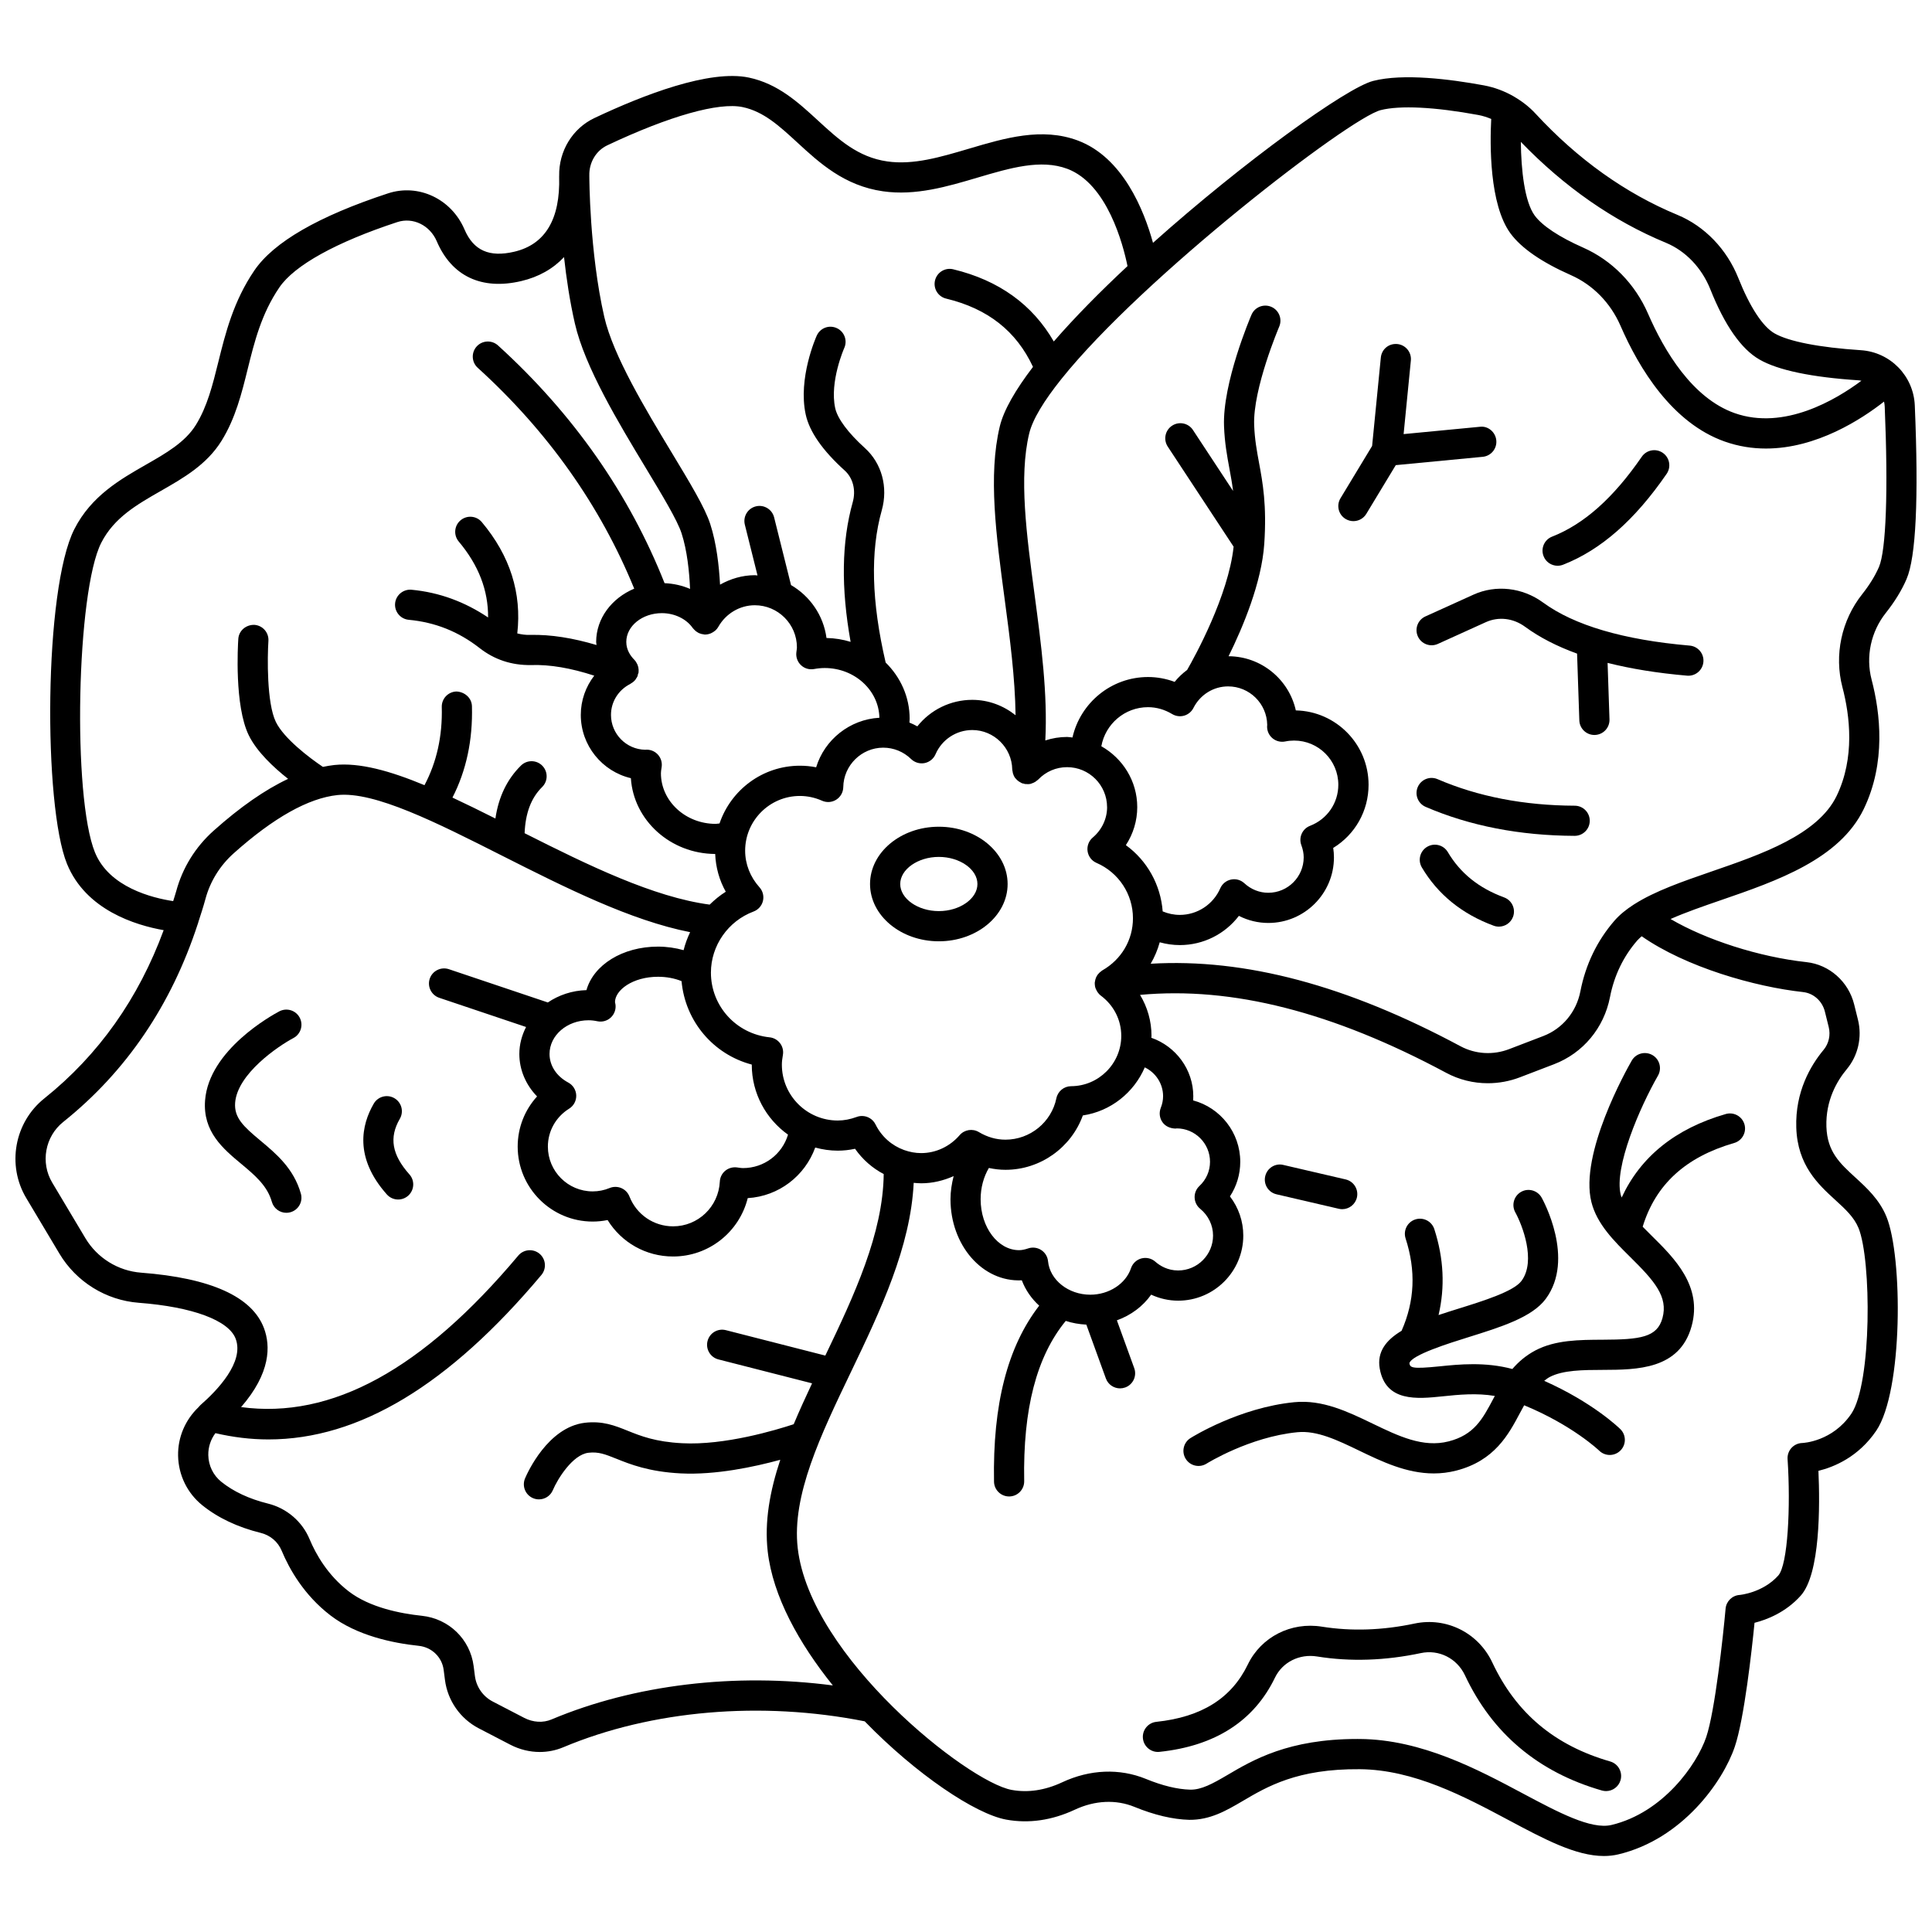 <?xml version="1.0" encoding="UTF-8"?>
<!-- Uploaded to: SVG Repo, www.svgrepo.com, Generator: SVG Repo Mixer Tools -->
<svg width="800px" height="800px" version="1.1" viewBox="144 144 512 512" xmlns="http://www.w3.org/2000/svg">
 <defs>
  <clipPath id="a">
   <path d="m148.09 164h503.81v472h-503.81z"/>
  </clipPath>
 </defs>
 <path d="m392.8 363.09c-10.051 0-18.23 6.809-18.23 15.184 0 8.367 8.176 15.18 18.23 15.18 10.051 0 18.23-6.809 18.23-15.18-0.004-8.375-8.184-15.184-18.23-15.184zm0 22.363c-5.547 0-10.23-3.285-10.23-7.18s4.688-7.184 10.23-7.184c5.547 0 10.23 3.289 10.23 7.184 0.004 3.894-4.688 7.18-10.23 7.18z"/>
 <g clip-path="url(#a)">
  <path d="m649.26 297.44c2.492-5.762 3.227-21.242 2.18-45.992-0.332-7.832-6.473-14.125-14.285-14.641-10.992-0.719-19.117-2.301-22.883-4.457-3.141-1.797-6.543-6.996-9.59-14.656-3.059-7.664-8.938-13.766-16.137-16.746-13.773-5.703-26.434-14.734-37.617-26.84-1.648-1.789-3.559-3.258-5.633-4.469-0.039-0.023-0.07-0.051-0.113-0.074-2.43-1.398-5.098-2.418-7.965-2.949-8.969-1.652-21.328-3.211-29.305-1.176-7.059 1.793-34.211 21.344-58.355 42.914-2.383-8.637-7.973-22.625-19.906-27.109-9.527-3.566-19.332-0.668-28.812 2.141-7.609 2.25-14.785 4.391-21.707 3.391-7.793-1.113-12.938-5.852-18.395-10.867-5.195-4.777-10.566-9.719-18.281-11.352-10.43-2.191-28.004 4.609-40.922 10.719-5.828 2.754-9.477 8.77-9.348 15.355 0 0.012-0.008 0.02-0.008 0.031v0.117 0.008c0.328 11.289-3.676 17.992-11.898 19.922-6.609 1.547-10.801-0.324-13.18-5.894-3.465-8.109-12.188-12.238-20.293-9.566-18.375 6.035-30.281 12.906-35.402 20.426-5.57 8.184-7.676 16.703-9.539 24.215-1.508 6.086-2.93 11.836-5.961 16.723-2.859 4.602-7.906 7.488-13.246 10.543-6.785 3.879-14.473 8.27-18.949 17.051-8.109 15.891-8.25 73.316-1.953 88.738 5 12.234 18.172 16.246 25.613 17.559-6.648 18.086-17.227 33.07-31.625 44.586-7.938 6.34-9.996 17.703-4.785 26.418l8.781 14.711c4.477 7.496 12.344 12.367 21.035 13.031 14.246 1.086 23.844 4.656 25.676 9.535 2.324 6.172-4.856 13.664-9.34 17.578-0.164 0.145-0.277 0.324-0.434 0.473-0.031 0.039-0.07 0.07-0.105 0.117-3.488 3.348-5.473 7.949-5.379 12.836 0.102 5.129 2.434 9.914 6.414 13.121 4.141 3.34 9.359 5.805 15.504 7.328 2.527 0.625 4.547 2.352 5.539 4.734 2.019 4.84 5.894 11.734 12.906 17.117 6.996 5.379 16.59 7.356 23.406 8.07 3.453 0.367 6.172 2.984 6.609 6.379l0.344 2.672c0.707 5.473 4.055 10.266 8.961 12.816l8.344 4.332c2.481 1.289 5.164 1.934 7.82 1.934 2.125 0 4.234-0.414 6.215-1.246 23.426-9.844 52.477-12.32 79.895-6.879 13.707 14.117 29.336 24.551 37.477 26.043 5.992 1.098 12.137 0.215 18.246-2.641 5.281-2.465 10.879-2.727 15.758-0.73 5.281 2.164 10.176 3.32 14.543 3.434 5.465 0.043 9.645-2.34 14.094-4.957 6.496-3.828 14.484-8.602 31.074-8.461 14.367 0.117 27.738 7.25 39.535 13.539 9.422 5.027 17.75 9.465 25.164 9.465 1.305 0 2.582-0.137 3.832-0.434 16.93-4.023 27.734-19.266 30.859-28.531 2.516-7.434 4.508-25.582 5.231-32.836 3.266-0.824 8.266-2.75 12.246-7.199 5.18-5.785 5.098-23.816 4.688-33.074 4.148-1.016 10.59-3.668 15.309-10.613 7.133-10.492 7.062-46.164 2.707-56.758-1.867-4.547-5.223-7.613-8.18-10.324-4.195-3.84-7.504-6.871-7.723-13.512-0.223-6.969 2.812-12.133 5.398-15.238 2.992-3.59 4.102-8.469 2.977-13.055l-1.012-4.082c-1.492-6.059-6.578-10.566-12.648-11.23-12.645-1.375-26.641-5.934-36.016-11.426 3.934-1.746 8.602-3.363 13.41-5.019 14.707-5.066 31.371-10.809 37.801-24.156 5.914-12.273 4.387-25.414 2.062-34.285-1.59-6.082-0.184-12.684 3.777-17.664 2.363-2.977 4.215-5.996 5.5-8.98zm-63.777-89.102c5.219 2.16 9.508 6.648 11.77 12.32 3.82 9.598 8.211 15.871 13.043 18.633 4.934 2.832 13.797 4.684 26.336 5.504 0.227 0.016 0.445 0.07 0.664 0.105-6.734 5.023-20.449 13.223-33.598 8.582-11.227-3.973-18.668-16.508-22.938-26.32-3.445-7.934-9.578-14.172-17.246-17.562-6.277-2.769-10.82-5.781-12.797-8.473-2.695-3.68-3.609-12.102-3.676-19.527 11.5 11.914 24.402 20.926 38.441 26.738zm-280.53-25.832c16.441-7.773 29.523-11.461 35.852-10.125 5.574 1.176 9.719 4.996 14.523 9.414 5.824 5.363 12.422 11.438 22.676 12.902 8.633 1.234 17.012-1.242 25.105-3.644 8.602-2.543 16.73-4.941 23.734-2.316 10.605 3.981 14.789 20.078 15.957 25.781-7.254 6.769-13.984 13.578-19.535 19.98-5.633-9.766-14.547-16.215-26.656-19.133-2.137-0.523-4.301 0.801-4.82 2.945-0.52 2.148 0.801 4.305 2.945 4.82 11.086 2.676 18.605 8.637 23.02 18.098-4.582 6.004-7.769 11.445-8.812 15.824-3.09 12.961-0.957 28.879 1.301 45.727 1.387 10.344 2.769 20.91 2.894 30.766-3.176-2.527-7.148-4.078-11.477-4.078-5.758 0-11.078 2.652-14.559 7.027-0.676-0.379-1.379-0.711-2.094-1.004 0.016-0.336 0.059-0.672 0.059-1.012 0-5.785-2.426-11.039-6.359-14.898-3.754-16.145-4.109-29.375-1.027-40.348 1.715-6.129 0-12.453-4.473-16.492-4.469-4.043-7.266-7.805-7.875-10.602-1.52-7.004 2.367-15.832 2.406-15.918 0.902-2.016 0-4.379-2.012-5.277-2.031-0.918-4.375-0.012-5.281 2-0.203 0.457-5.012 11.285-2.926 20.895 0.984 4.547 4.457 9.539 10.328 14.844 2.211 1.996 3.027 5.219 2.137 8.402-2.957 10.543-3.121 22.734-0.562 37.012-2.023-0.621-4.172-0.98-6.394-1.023-0.793-5.992-4.383-11.102-9.398-14.023l-4.481-17.945c-0.535-2.144-2.715-3.449-4.848-2.91-2.144 0.535-3.445 2.703-2.91 4.848l3.359 13.457c-0.242-0.008-0.477-0.066-0.719-0.066-3.285 0-6.422 0.945-9.211 2.504-0.258-4.922-0.934-10.957-2.606-16.094-1.414-4.344-5.293-10.766-10.207-18.902-6.91-11.441-15.512-25.68-17.867-35.965-3.941-17.246-3.961-37.09-3.961-37.285 0-0.004-0.004-0.012-0.004-0.016 0-0.039 0.004-0.07 0.004-0.109-0.105-3.481 1.77-6.641 4.773-8.059zm152.86 151.15c1.066-0.309 1.957-1.047 2.457-2.035 1.789-3.527 5.312-5.719 9.195-5.719 5.652 0 10.262 4.551 10.359 10.18-0.02 0.176-0.031 0.371-0.031 0.5 0 1.203 0.539 2.34 1.473 3.098 0.926 0.754 2.152 1.055 3.336 0.816 0.766-0.16 1.559-0.238 2.359-0.238 6.453 0 11.707 5.25 11.707 11.707 0 4.852-2.938 9.125-7.496 10.887-2.039 0.789-3.066 3.074-2.305 5.121 0.418 1.129 0.625 2.188 0.625 3.238 0 5.176-4.211 9.383-9.387 9.383-2.332 0-4.582-0.895-6.34-2.523-0.953-0.883-2.262-1.25-3.535-0.977-1.266 0.266-2.328 1.129-2.848 2.316-1.863 4.277-6.078 7.047-10.727 7.047-1.57 0-3.102-0.328-4.531-0.926-0.535-7.055-4.117-13.461-9.758-17.559 1.949-2.981 3.016-6.465 3.016-10.074 0-6.941-3.867-12.934-9.516-16.133 1.062-5.879 6.191-10.355 12.367-10.355 2.227 0 4.387 0.617 6.414 1.832 0.957 0.57 2.102 0.719 3.164 0.414zm-5.769 107.71c0.758 1.098 2 1.645 3.375 1.715 0.234-0.008 0.465-0.031 0.398-0.047 4.879 0 8.848 3.969 8.848 8.848 0 2.445-1 4.734-2.82 6.43-0.84 0.789-1.301 1.902-1.258 3.051 0.035 1.152 0.566 2.234 1.457 2.965 2.18 1.785 3.426 4.379 3.426 7.109 0 5.098-4.152 9.25-9.25 9.25-2.812 0-4.848-1.266-6.062-2.336-1.004-0.883-2.379-1.191-3.676-0.855-1.293 0.348-2.324 1.32-2.75 2.582-1.391 4.137-5.832 7.031-10.801 7.031-5.789 0-10.707-3.898-11.191-8.867-0.117-1.215-0.781-2.309-1.805-2.969-1.027-0.668-2.305-0.82-3.445-0.438-0.957 0.324-1.73 0.473-2.422 0.473-5.617 0-10.191-6.062-10.191-13.512 0-3.019 0.789-5.914 2.184-8.273 1.457 0.312 2.926 0.488 4.406 0.488 9.246 0 17.426-5.902 20.496-14.406 7.41-1.105 13.543-6.066 16.414-12.738 2.867 1.367 4.852 4.301 4.852 7.633 0 1.031-0.207 2.074-0.613 3.094-0.496 1.266-0.336 2.672 0.43 3.773zm-14.652-83.469c0 3.074-1.387 6.012-3.797 8.055-1.059 0.895-1.578 2.266-1.375 3.641 0.203 1.367 1.094 2.535 2.367 3.082 5.867 2.539 9.656 8.293 9.656 14.672 0 5.75-3.035 10.91-8.113 13.816-0.035 0.02-0.062 0.051-0.102 0.074-0.07 0.043-0.129 0.098-0.191 0.145-0.332 0.23-0.621 0.508-0.863 0.824-0.051 0.066-0.113 0.129-0.16 0.195-0.246 0.367-0.43 0.773-0.543 1.207-0.027 0.098-0.035 0.195-0.055 0.297-0.031 0.164-0.078 0.32-0.094 0.488-0.016 0.281 0.012 0.559 0.051 0.832 0.004 0.027-0.008 0.051-0.004 0.078 0 0.008 0.008 0.016 0.008 0.023 0.082 0.469 0.27 0.902 0.508 1.312 0.051 0.09 0.105 0.172 0.16 0.262 0.242 0.352 0.523 0.68 0.875 0.941 3.445 2.57 5.426 6.461 5.426 10.676 0 7.32-5.961 13.305-13.289 13.336-1.891 0.008-3.519 1.34-3.902 3.191-1.312 6.363-6.988 10.98-13.5 10.98-2.449 0-4.82-0.68-7.051-2.016-1.664-0.992-3.812-0.656-5.086 0.816-2.602 3.027-6.324 4.758-10.203 4.758-1.551 0-3.039-0.293-4.445-0.789-0.031-0.012-0.059-0.023-0.094-0.031-3.227-1.168-5.953-3.535-7.555-6.781-0.691-1.402-2.102-2.234-3.586-2.234-0.461 0-0.922 0.078-1.379 0.246-1.75 0.641-3.398 0.953-5.047 0.953-8.164 0-14.805-6.641-14.805-14.801 0-0.715 0.082-1.512 0.273-2.582 0.191-1.086-0.078-2.215-0.75-3.098-0.668-0.883-1.672-1.453-2.773-1.566-8.863-0.922-15.551-8.297-15.551-17.145 0-7.156 4.543-13.664 11.297-16.191 1.242-0.465 2.176-1.512 2.488-2.801 0.312-1.285-0.031-2.644-0.918-3.625-2.445-2.711-3.797-6.148-3.797-9.695 0-7.996 6.508-14.508 14.508-14.508 2.004 0 3.981 0.426 5.879 1.266 1.223 0.547 2.648 0.441 3.773-0.289 1.133-0.723 1.824-1.969 1.844-3.309 0.082-5.769 4.836-10.465 10.59-10.465 2.766 0 5.394 1.074 7.394 3.023 0.941 0.914 2.277 1.312 3.57 1.062 1.289-0.258 2.375-1.133 2.894-2.34 1.684-3.902 5.508-6.418 9.746-6.418 5.738 0 10.484 4.68 10.586 10.426 0.004 0.211 0.066 0.406 0.105 0.617 0.023 0.133 0.027 0.262 0.062 0.387 0.125 0.449 0.312 0.871 0.574 1.242 0.035 0.051 0.094 0.09 0.133 0.141 0.242 0.312 0.535 0.578 0.867 0.812 0.121 0.082 0.246 0.148 0.379 0.219 0.145 0.074 0.27 0.18 0.418 0.242 0.188 0.07 0.383 0.09 0.574 0.133 0.09 0.02 0.156 0.074 0.246 0.094 0.047 0.008 0.094-0.012 0.141-0.004 0.469 0.055 0.934 0.051 1.387-0.051 0.105-0.023 0.188-0.074 0.289-0.109 0.344-0.109 0.672-0.258 0.98-0.457 0.133-0.09 0.246-0.184 0.367-0.285 0.121-0.098 0.25-0.168 0.359-0.281 2.031-2.121 4.746-3.285 7.644-3.285 5.844-0.016 10.605 4.746 10.605 10.59zm-142.8 72.988c-3.106-1.656-4.961-4.488-4.961-7.57 0-4.926 4.633-8.934 10.332-8.934 0.727 0 1.504 0.082 2.375 0.266 1.289 0.266 2.606-0.113 3.562-1.02 0.945-0.902 1.395-2.211 1.195-3.504-0.008-0.051-0.105-0.484-0.117-0.535 0-3.184 4.688-6.734 11.406-6.734 2.227 0 4.375 0.402 6.231 1.156 0.957 10.605 8.387 19.41 18.609 22.113v0.012c0 7.652 3.801 14.422 9.605 18.559-1.543 5.188-6.32 8.863-11.938 8.863-0.383 0-0.75-0.062-1.125-0.113l-0.516-0.07c-1.082-0.129-2.219 0.188-3.07 0.902-0.855 0.719-1.371 1.754-1.422 2.871-0.328 6.641-5.766 11.844-12.383 11.844-5.133 0-9.676-3.106-11.57-7.922-0.395-0.996-1.168-1.797-2.156-2.215-0.98-0.418-2.094-0.426-3.086-0.02-1.445 0.598-2.957 0.898-4.496 0.898-6.551 0-11.875-5.324-11.875-11.875 0-4.09 2.106-7.852 5.637-10.051 1.211-0.75 1.926-2.098 1.879-3.527-0.051-1.426-0.855-2.719-2.117-3.394zm39.078-68.551c-8.004 0-14.52-6.027-14.52-13.426 0-0.414 0.07-0.809 0.129-1.207l0.07-0.484c0.16-1.148-0.188-2.305-0.945-3.176-0.758-0.871-1.859-1.371-3.016-1.371-0.109 0-0.262 0.008-0.41 0.023-5.012-0.094-9.062-4.199-9.062-9.234 0-3.484 1.969-6.629 5.137-8.219 0.047-0.023 0.074-0.074 0.125-0.105 0.477-0.262 0.898-0.602 1.238-1.043 0.062-0.078 0.098-0.172 0.152-0.258 0.141-0.215 0.297-0.418 0.395-0.668 0.066-0.168 0.051-0.34 0.098-0.508 0.031-0.125 0.129-0.223 0.148-0.352 0.031-0.184 0.02-0.367 0.023-0.551 0-0.078 0.012-0.152 0.012-0.23-0.016-0.453-0.113-0.887-0.273-1.305-0.031-0.082-0.07-0.156-0.109-0.234-0.191-0.414-0.438-0.809-0.766-1.141 0 0 0-0.004-0.004-0.004v-0.004c-0.969-0.977-2.121-2.582-2.121-4.719 0-4.207 4.231-7.629 9.426-7.629 3.363 0 6.5 1.516 8.188 3.949 0.062 0.094 0.152 0.16 0.223 0.242 0.074 0.094 0.156 0.176 0.238 0.262 0.281 0.281 0.59 0.52 0.938 0.707 0.082 0.047 0.164 0.094 0.25 0.133 0.402 0.184 0.828 0.285 1.254 0.328 0.055 0.004 0.105 0.039 0.164 0.043 0.074 0.004 0.148 0.008 0.223 0.008 0.023 0 0.043-0.012 0.066-0.012 0.035 0 0.074 0.012 0.113 0.008 0.418-0.02 0.816-0.125 1.199-0.266 0.098-0.035 0.184-0.082 0.281-0.129 0.344-0.16 0.66-0.359 0.945-0.605 0.059-0.051 0.125-0.094 0.18-0.145 0.27-0.266 0.512-0.555 0.699-0.891 1.992-3.531 5.699-5.727 9.672-5.727 6.152 0 11.16 5.008 11.16 11.16 0 0.281-0.051 0.555-0.082 0.824l-0.066 0.5c-0.156 1.258 0.297 2.523 1.227 3.398 0.918 0.875 2.195 1.25 3.461 1.023 0.977-0.18 1.922-0.27 2.82-0.27 7.918 0 14.348 5.894 14.496 13.18-7.879 0.441-14.531 5.82-16.762 13.129-1.414-0.281-2.856-0.418-4.301-0.418-9.887 0-18.285 6.418-21.301 15.297-0.34 0.023-0.668 0.113-1.012 0.113zm-164.5 7.582c-6.016-14.73-4.906-69.199 1.668-82.086 3.394-6.648 9.418-10.09 15.793-13.738 5.969-3.414 12.148-6.941 16.074-13.266 3.695-5.953 5.344-12.59 6.93-19.012 1.785-7.203 3.625-14.645 8.395-21.641 3.984-5.863 15.09-12.012 31.277-17.324 4.141-1.352 8.625 0.836 10.449 5.106 3.953 9.25 11.895 12.992 22.359 10.535 4.66-1.094 8.453-3.262 11.359-6.356 0.617 5.59 1.523 11.695 2.879 17.609 2.641 11.535 11.609 26.387 18.812 38.312 4.273 7.082 8.316 13.77 9.445 17.242 1.5 4.59 2.066 10.258 2.262 14.77-2.086-0.898-4.367-1.426-6.754-1.516-9.371-23.66-24.176-44.863-44.145-63.008-1.637-1.48-4.164-1.363-5.648 0.27-1.484 1.637-1.363 4.168 0.27 5.648 18.637 16.93 32.527 36.621 41.477 58.539-5.938 2.496-10.086 7.863-10.086 14.121 0 0.277 0.082 0.539 0.102 0.816-6.285-1.867-12.07-2.797-17.531-2.684-1.195 0.051-2.352-0.117-3.473-0.387 1.215-10.66-1.902-20.574-9.395-29.496-1.41-1.691-3.93-1.914-5.629-0.492-1.691 1.414-1.914 3.938-0.492 5.629 5.281 6.297 7.828 12.934 7.781 20.129-6.121-4.121-12.906-6.656-20.289-7.348-2.168-0.199-4.148 1.41-4.356 3.609-0.203 2.199 1.414 4.148 3.609 4.356 7.016 0.656 13.172 3.109 18.809 7.508 3.898 3.047 8.465 4.57 13.602 4.488 5.031-0.168 10.562 0.793 16.754 2.809-2.258 2.934-3.562 6.543-3.562 10.398 0 8.137 5.676 14.98 13.27 16.77 0.719 11.156 10.457 20.02 22.344 20.086 0.145 3.516 1.082 6.938 2.805 10.004-1.559 0.98-2.969 2.148-4.266 3.418-14.863-1.977-32.137-10.395-49.043-18.926 0.211-5.246 1.684-9.316 4.648-12.238 1.574-1.547 1.586-4.082 0.039-5.652-1.547-1.57-4.078-1.59-5.652-0.039-3.688 3.629-5.945 8.34-6.773 14.039-3.922-1.969-7.727-3.844-11.383-5.551 3.652-7.113 5.406-15.23 5.164-24.219-0.059-2.211-1.957-3.805-4.106-3.891-2.207 0.062-3.945 1.898-3.891 4.106 0.211 7.797-1.395 14.711-4.578 20.719-9.121-3.789-17.195-6.047-23.902-5.344-0.996 0.105-2.004 0.293-3.019 0.496-3.641-2.438-10.332-7.539-12.465-11.902-2.449-5.031-2.254-17.219-1.977-21.484 0.145-2.207-1.523-4.106-3.727-4.254-2.203-0.059-4.109 1.523-4.254 3.727-0.117 1.789-1.051 17.688 2.766 25.52 2.129 4.371 6.613 8.555 10.43 11.566-6.129 2.891-12.66 7.422-19.734 13.738-4.828 4.309-8.25 9.848-9.91 16.012-0.242 0.902-0.551 1.754-0.812 2.648-5.531-0.836-16.957-3.664-20.719-12.891zm121 229.75c-2.258 0.957-4.906 0.797-7.25-0.414l-8.348-4.332c-2.578-1.34-4.34-3.859-4.715-6.746l-0.344-2.672c-0.914-7.078-6.551-12.547-13.707-13.301-5.793-0.609-13.859-2.223-19.371-6.457-5.617-4.312-8.754-9.914-10.398-13.855-1.949-4.676-6.059-8.191-10.992-9.418-5.008-1.242-9.18-3.191-12.406-5.789-2.133-1.719-3.387-4.289-3.438-7.059-0.039-2.133 0.641-4.172 1.887-5.824 4.695 1.086 9.371 1.664 14.047 1.664 24.008 0 47.824-14.391 72.336-43.578 1.418-1.695 1.203-4.215-0.488-5.633-1.691-1.414-4.223-1.195-5.633 0.488-25.379 30.223-49.473 43.387-73.457 40.152 7.871-9.059 7.82-16.23 6.059-20.922-3.137-8.34-14.086-13.289-32.555-14.699-6.106-0.465-11.633-3.891-14.777-9.156l-8.781-14.711c-3.168-5.301-1.914-12.215 2.914-16.074 16.719-13.367 28.652-31.012 35.648-52.441 0.082-0.172 0.113-0.363 0.168-0.551 0.648-2.016 1.316-4.019 1.875-6.102 1.25-4.66 3.848-8.852 7.508-12.121 10.547-9.422 19.793-14.605 27.484-15.418 9.82-1.023 26.223 7.277 43.625 16.07 16.762 8.461 34.023 17.156 49.828 20.266-0.723 1.527-1.32 3.113-1.727 4.769-2.16-0.605-4.449-0.941-6.785-0.941-9.43 0-17.086 4.859-18.961 11.531-3.828 0.105-7.34 1.316-10.234 3.269l-26.23-8.82c-2.09-0.688-4.359 0.426-5.066 2.519-0.703 2.09 0.426 4.359 2.519 5.066l23.008 7.738c-1.113 2.184-1.785 4.586-1.785 7.152 0 4.191 1.723 8.191 4.699 11.25-3.277 3.598-5.137 8.289-5.137 13.289 0 10.957 8.914 19.871 19.871 19.871 1.336 0 2.66-0.137 3.957-0.402 3.688 5.965 10.16 9.66 17.352 9.66 9.52 0 17.562-6.539 19.785-15.469 8.246-0.5 15.148-5.879 17.887-13.402 1.91 0.52 3.91 0.824 5.981 0.824 1.508 0 3.035-0.168 4.57-0.5 1.996 2.852 4.602 5.129 7.598 6.703-0.176 15.766-7.836 32.172-15.477 48.102l-26.344-6.734c-2.164-0.551-4.32 0.746-4.867 2.883-0.547 2.141 0.746 4.32 2.883 4.867l24.816 6.34c-1.719 3.652-3.363 7.258-4.863 10.832-4.629 1.531-18.285 5.644-29.551 5.039-7.113-0.359-11.02-1.926-14.461-3.312-3.414-1.371-6.617-2.656-11.34-2.109-9.836 1.172-15.258 13.355-15.848 14.742-0.859 2.035 0.09 4.383 2.125 5.242 0.508 0.215 1.035 0.316 1.559 0.316 1.559 0 3.039-0.914 3.684-2.438 1.277-3.023 5.262-9.418 9.426-9.914 2.684-0.316 4.445 0.402 7.414 1.586 3.625 1.457 8.59 3.449 17.043 3.883 9.262 0.469 19.508-1.727 26.387-3.606-2.746 8.297-4.231 16.391-3.324 24.309 1.359 11.863 8.289 24.344 17.258 35.488-25.898-3.391-52.527-0.246-74.539 9.008zm331.7-192.75c2.75 0.301 5.062 2.387 5.75 5.199l1.012 4.082c0.52 2.121 0.012 4.375-1.359 6.023-3.473 4.168-7.547 11.129-7.242 20.609 0.316 10.008 5.859 15.078 10.312 19.152 2.68 2.449 4.996 4.57 6.184 7.461 3.441 8.391 3.562 41.156-1.922 49.23-4.988 7.344-12.688 7.727-12.984 7.738-1.086 0.027-2.125 0.496-2.859 1.301-0.734 0.809-1.109 1.879-1.039 2.969 0.848 12.625 0.062 28.035-2.461 30.848-4.125 4.609-10.215 5.152-10.254 5.152-1.961 0.137-3.535 1.676-3.711 3.633-0.637 7.125-2.797 27.125-5.125 34.016-2.465 7.289-11.461 20.066-25.133 23.312-5.398 1.266-14.133-3.379-23.383-8.309-11.984-6.394-26.902-14.348-43.238-14.48-0.246 0-0.488-0.004-0.73-0.004-18.223 0-27.594 5.527-34.465 9.578-3.883 2.281-6.867 3.918-9.816 3.852-3.398-0.09-7.344-1.047-11.73-2.844-6.973-2.852-14.848-2.539-22.172 0.887-4.574 2.141-9.094 2.816-13.418 2.023-11.629-2.133-53.371-35.172-56.688-64.094-1.59-13.93 6.055-29.879 14.152-46.754 7.801-16.258 15.758-33.023 16.586-50.031 0.66 0.059 1.324 0.121 2 0.121 2.992 0 5.891-0.707 8.582-1.902-0.492 1.973-0.832 4.004-0.832 6.125 0 12.137 8.426 22.008 18.902 21.488 0.969 2.574 2.562 4.859 4.606 6.719-8.395 10.867-12.34 26.164-11.973 46.641 0.039 2.184 1.824 3.922 4 3.922h0.074c2.207-0.039 3.961-1.863 3.922-4.074-0.348-19.156 3.297-33.039 11.012-42.449 1.719 0.562 3.551 0.887 5.457 0.984l5.176 14.258c0.586 1.629 2.125 2.637 3.758 2.637 0.453 0 0.914-0.078 1.363-0.238 2.078-0.75 3.148-3.051 2.398-5.121l-4.598-12.672c3.715-1.336 6.894-3.703 9.082-6.805 2.246 1.043 4.688 1.594 7.168 1.594 9.512 0 17.246-7.738 17.246-17.246 0-3.785-1.254-7.414-3.535-10.387 1.773-2.703 2.731-5.856 2.731-9.168 0-7.781-5.301-14.348-12.484-16.27 0.027-0.367 0.039-0.734 0.039-1.098 0-7.109-4.656-13.246-11.117-15.5 0.004-0.168 0.043-0.328 0.043-0.496 0-3.914-1.082-7.629-3.035-10.871 24.395-2.262 51.012 4.508 81.113 20.645 3.43 1.844 7.234 2.773 11.055 2.769 2.879 0 5.766-0.523 8.527-1.582l9.02-3.457c7.68-2.945 13.223-9.594 14.82-17.777 1.113-5.719 3.543-10.766 7.219-15.004 0.336-0.387 0.766-0.758 1.184-1.129 11.746 8.188 29.961 13.398 42.812 14.793zm15.645-105.47c-5.519 6.941-7.481 16.168-5.254 24.672 1.988 7.57 3.332 18.703-1.523 28.781-4.984 10.344-19.98 15.512-33.207 20.07-7.641 2.637-14.949 5.176-20.379 8.633-0.062 0.031-0.121 0.07-0.18 0.109-1.996 1.289-3.75 2.695-5.137 4.293-4.598 5.309-7.633 11.605-9.02 18.715-1.066 5.461-4.746 9.891-9.836 11.844l-9.02 3.457c-4.262 1.645-8.973 1.359-12.934-0.766-30.102-16.141-57.086-23.336-82.086-21.852 1.047-1.773 1.844-3.691 2.402-5.688 1.723 0.484 3.516 0.742 5.336 0.742 6.223 0 11.969-2.926 15.641-7.742 2.41 1.227 5.074 1.879 7.805 1.879 9.586 0 17.387-7.797 17.387-17.383 0-0.828-0.066-1.66-0.195-2.5 5.785-3.535 9.371-9.785 9.371-16.746 0-10.723-8.609-19.473-19.277-19.699-1.82-8.176-9.117-14.309-17.824-14.355 3.82-7.742 8.758-19.512 9.457-29.766 0.695-10.277-0.41-16.234-1.383-21.488-0.586-3.176-1.145-6.18-1.293-9.988-0.371-9.625 6.57-25.938 6.637-26.102 0.871-2.031-0.07-4.383-2.094-5.25-2.031-0.867-4.379 0.066-5.25 2.094-0.316 0.734-7.727 18.133-7.277 29.574 0.168 4.387 0.805 7.816 1.414 11.133 0.352 1.902 0.711 3.836 0.984 5.996l-10.633-16.156c-1.207-1.844-3.684-2.363-5.539-1.141-1.844 1.211-2.356 3.691-1.141 5.539l17.453 26.523c-1.379 13.027-10.363 29.27-12.32 32.664-1.215 0.906-2.336 1.957-3.309 3.16-2.269-0.848-4.656-1.285-7.039-1.285-9.781 0-17.953 6.867-20.039 16.027-0.477-0.035-0.934-0.145-1.414-0.145-2 0-3.938 0.324-5.781 0.926 0.645-12.273-1.094-25.562-2.828-38.512-2.16-16.09-4.195-31.293-1.449-42.809 0.906-3.797 3.984-8.762 8.449-14.355 0.027-0.027 0.047-0.062 0.074-0.094 21.625-27.031 76.316-69.16 84.629-71.273 5.125-1.297 14.32-0.844 25.887 1.293 1.195 0.219 2.324 0.602 3.41 1.043-0.348 6.625-0.531 22.648 5.102 30.332 2.875 3.914 8.258 7.633 16.016 11.062 5.828 2.574 10.496 7.344 13.145 13.426 4.902 11.27 13.664 25.738 27.598 30.668 3.699 1.309 7.371 1.859 10.941 1.859 13.477 0 25.418-7.828 31.297-12.441 0.102 0.441 0.164 0.891 0.184 1.355 0.938 22.211 0.363 38.09-1.531 42.484-1.016 2.34-2.504 4.754-4.426 7.18z"/>
 </g>
 <path d="m221.76 419.09c1.949-1.031 2.695-3.449 1.664-5.402-1.035-1.957-3.441-2.695-5.402-1.672-1.906 1.008-18.656 10.207-19.676 23.609-0.633 8.289 4.777 12.809 9.555 16.789 3.562 2.973 6.926 5.777 8.141 10.078 0.496 1.762 2.098 2.914 3.844 2.914 0.363 0 0.727-0.047 1.086-0.152 2.129-0.598 3.363-2.809 2.758-4.93-1.887-6.68-6.578-10.594-10.711-14.047-4.488-3.742-7.008-6.055-6.707-10.039 0.594-7.66 11.355-14.973 15.449-17.148z"/>
 <path d="m249.96 440.49c1.113-1.91 0.461-4.356-1.449-5.461-1.895-1.105-4.356-0.469-5.461 1.449-3.238 5.57-5.258 14.258 3.473 24.066 0.793 0.887 1.887 1.34 2.988 1.34 0.949 0 1.898-0.336 2.66-1.012 1.648-1.469 1.797-4 0.328-5.644-4.644-5.215-5.43-9.758-2.539-14.738z"/>
 <path d="m482.28 460.5 16.512 3.84c0.305 0.074 0.609 0.105 0.91 0.105 1.816 0 3.457-1.246 3.891-3.09 0.5-2.152-0.836-4.297-2.988-4.797l-16.512-3.84c-2.144-0.527-4.297 0.832-4.797 2.988-0.504 2.144 0.828 4.293 2.984 4.793z"/>
 <path d="m570.73 610.81c-14.738-4.238-24.957-12.82-31.254-26.238-3.691-7.863-12.156-12.09-20.59-10.316-8.477 1.805-16.73 2.078-24.547 0.832-8.199-1.324-16.121 2.707-19.652 10.02-4.332 8.965-12.258 13.934-24.242 15.199-2.195 0.23-3.789 2.199-3.559 4.394 0.23 2.199 2.215 3.801 4.394 3.559 14.75-1.551 25.051-8.168 30.605-19.672 1.984-4.098 6.477-6.371 11.188-5.598 8.785 1.414 18.035 1.098 27.473-0.902 4.801-1.027 9.582 1.406 11.688 5.891 7.234 15.41 19.438 25.684 36.281 30.523 0.371 0.105 0.742 0.156 1.105 0.156 1.738 0 3.34-1.141 3.844-2.894 0.609-2.125-0.617-4.34-2.734-4.953z"/>
 <path d="m576.43 425.07c-1.43 2.492-13.906 24.73-10.688 37.504 1.469 5.828 5.988 10.301 10.363 14.625 6.305 6.238 10.023 10.43 8.465 16.109-1.406 5.133-5.914 5.691-15.867 5.731-6.164 0.027-12.543 0.051-17.824 2.848-2.547 1.348-4.488 3.055-6.086 4.91-7.223-1.93-14.098-1.234-19.285-0.703-7.434 0.758-7.801 0.336-8-0.828 0.516-2.176 10.637-5.336 15.504-6.856 8.746-2.727 16.996-5.301 20.625-10.191 7.844-10.586-0.715-26.172-1.082-26.832-1.078-1.918-3.512-2.617-5.43-1.539-1.926 1.074-2.617 3.508-1.555 5.434 1.797 3.246 5.594 12.836 1.645 18.168-2.074 2.797-10.121 5.305-16.582 7.32-1.812 0.562-3.625 1.137-5.398 1.73 1.734-7.383 1.387-15.004-1.125-22.766-0.68-2.094-2.922-3.25-5.039-2.57-2.098 0.68-3.25 2.93-2.57 5.039 2.773 8.574 2.406 16.59-1.066 24.473-4.078 2.438-6.574 5.559-5.789 10.012 1.57 8.91 9.953 8.055 16.691 7.352 4.262-0.441 8.961-0.914 13.809-0.098-0.148 0.281-0.305 0.559-0.449 0.836-2.809 5.289-5.027 9.465-11.781 11.199-6.789 1.746-13.309-1.402-20.219-4.734-6.508-3.141-13.246-6.371-20.676-5.648-14.543 1.426-27.008 9.184-27.531 9.512-1.871 1.176-2.43 3.648-1.254 5.516 1.18 1.875 3.648 2.426 5.516 1.254 0.113-0.07 11.371-7.078 24.059-8.324 5.184-0.52 10.645 2.109 16.422 4.898 5.938 2.863 12.504 6.023 19.73 6.023 1.93 0 3.914-0.227 5.941-0.746 10.176-2.609 13.883-9.586 16.863-15.195 0.391-0.734 0.773-1.426 1.156-2.121 12.801 5.277 19.805 11.949 19.867 12.012 0.781 0.773 1.797 1.156 2.812 1.156 1.031 0 2.062-0.398 2.844-1.188 1.555-1.57 1.539-4.102-0.031-5.652-0.328-0.324-7.266-7.07-20.188-12.805 0.465-0.336 0.879-0.707 1.41-0.988 3.543-1.875 8.918-1.895 14.117-1.914 9.082-0.035 20.387-0.082 23.547-11.609 2.906-10.605-4.562-17.984-10.559-23.91-0.824-0.816-1.637-1.625-2.414-2.422 3.426-11.16 11.336-18.461 24.238-22.184 2.121-0.613 3.348-2.832 2.734-4.949-0.617-2.121-2.816-3.336-4.949-2.734-13.391 3.867-22.586 11.332-27.59 22.129-0.082-0.242-0.188-0.484-0.246-0.727-1.836-7.273 5.082-23.223 9.867-31.57 1.094-1.914 0.438-4.359-1.477-5.457-1.938-1.098-4.375-0.441-5.477 1.473z"/>
 <path d="m536.94 265.06c2.199-0.211 3.805-2.164 3.594-4.363-0.211-2.203-2.199-3.883-4.363-3.594l-20.199 1.938 1.922-19.492c0.219-2.199-1.391-4.156-3.582-4.375-2.289-0.211-4.16 1.391-4.375 3.582l-2.312 23.43-8.379 13.855c-1.145 1.891-0.539 4.352 1.352 5.488 0.648 0.391 1.363 0.578 2.066 0.578 1.355 0 2.676-0.688 3.422-1.926l7.809-12.914z"/>
 <path d="m556.78 293.93c0.488 0 0.98-0.09 1.461-0.277 10.004-3.918 18.98-11.801 27.438-24.082 1.25-1.82 0.797-4.309-1.023-5.562-1.828-1.254-4.309-0.789-5.562 1.023-7.527 10.93-15.301 17.859-23.773 21.18-2.055 0.805-3.07 3.121-2.258 5.184 0.617 1.578 2.125 2.535 3.719 2.535z"/>
 <path d="m591.78 315.09c-17.52-1.516-30.594-5.359-38.879-11.43-5.422-3.965-12.48-4.766-18.41-2.074l-12.75 5.777c-2.012 0.914-2.902 3.281-1.992 5.293 0.914 2.008 3.281 2.902 5.293 1.992l12.75-5.781c3.363-1.512 7.238-1.059 10.379 1.242 3.852 2.824 8.449 5.176 13.77 7.109l0.598 17.691c0.07 2.164 1.848 3.867 3.992 3.867 0.047 0 0.094 0 0.137-0.004 2.211-0.074 3.934-1.918 3.863-4.125l-0.504-14.973c6.195 1.562 13.168 2.703 21.062 3.383 0.117 0.012 0.234 0.016 0.348 0.016 2.055 0 3.797-1.57 3.981-3.656 0.195-2.195-1.434-4.141-3.637-4.328z"/>
 <path d="m561.32 357.52c-13.418-0.051-25.648-2.414-36.344-7.031-2.047-0.883-4.383 0.062-5.254 2.082-0.875 2.031 0.059 4.383 2.082 5.254 11.695 5.047 24.98 7.629 39.48 7.684h0.016c2.203 0 3.992-1.781 4-3.984 0.012-2.199-1.773-3.996-3.981-4.004z"/>
 <path d="m542.6 381.82c-6.719-2.477-11.594-6.406-14.914-12.008-1.121-1.898-3.57-2.527-5.477-1.402-1.902 1.125-2.527 3.582-1.402 5.477 4.238 7.148 10.641 12.344 19.031 15.434 0.457 0.168 0.918 0.246 1.383 0.246 1.629 0 3.156-1 3.75-2.613 0.762-2.07-0.297-4.371-2.371-5.133z"/>
</svg>